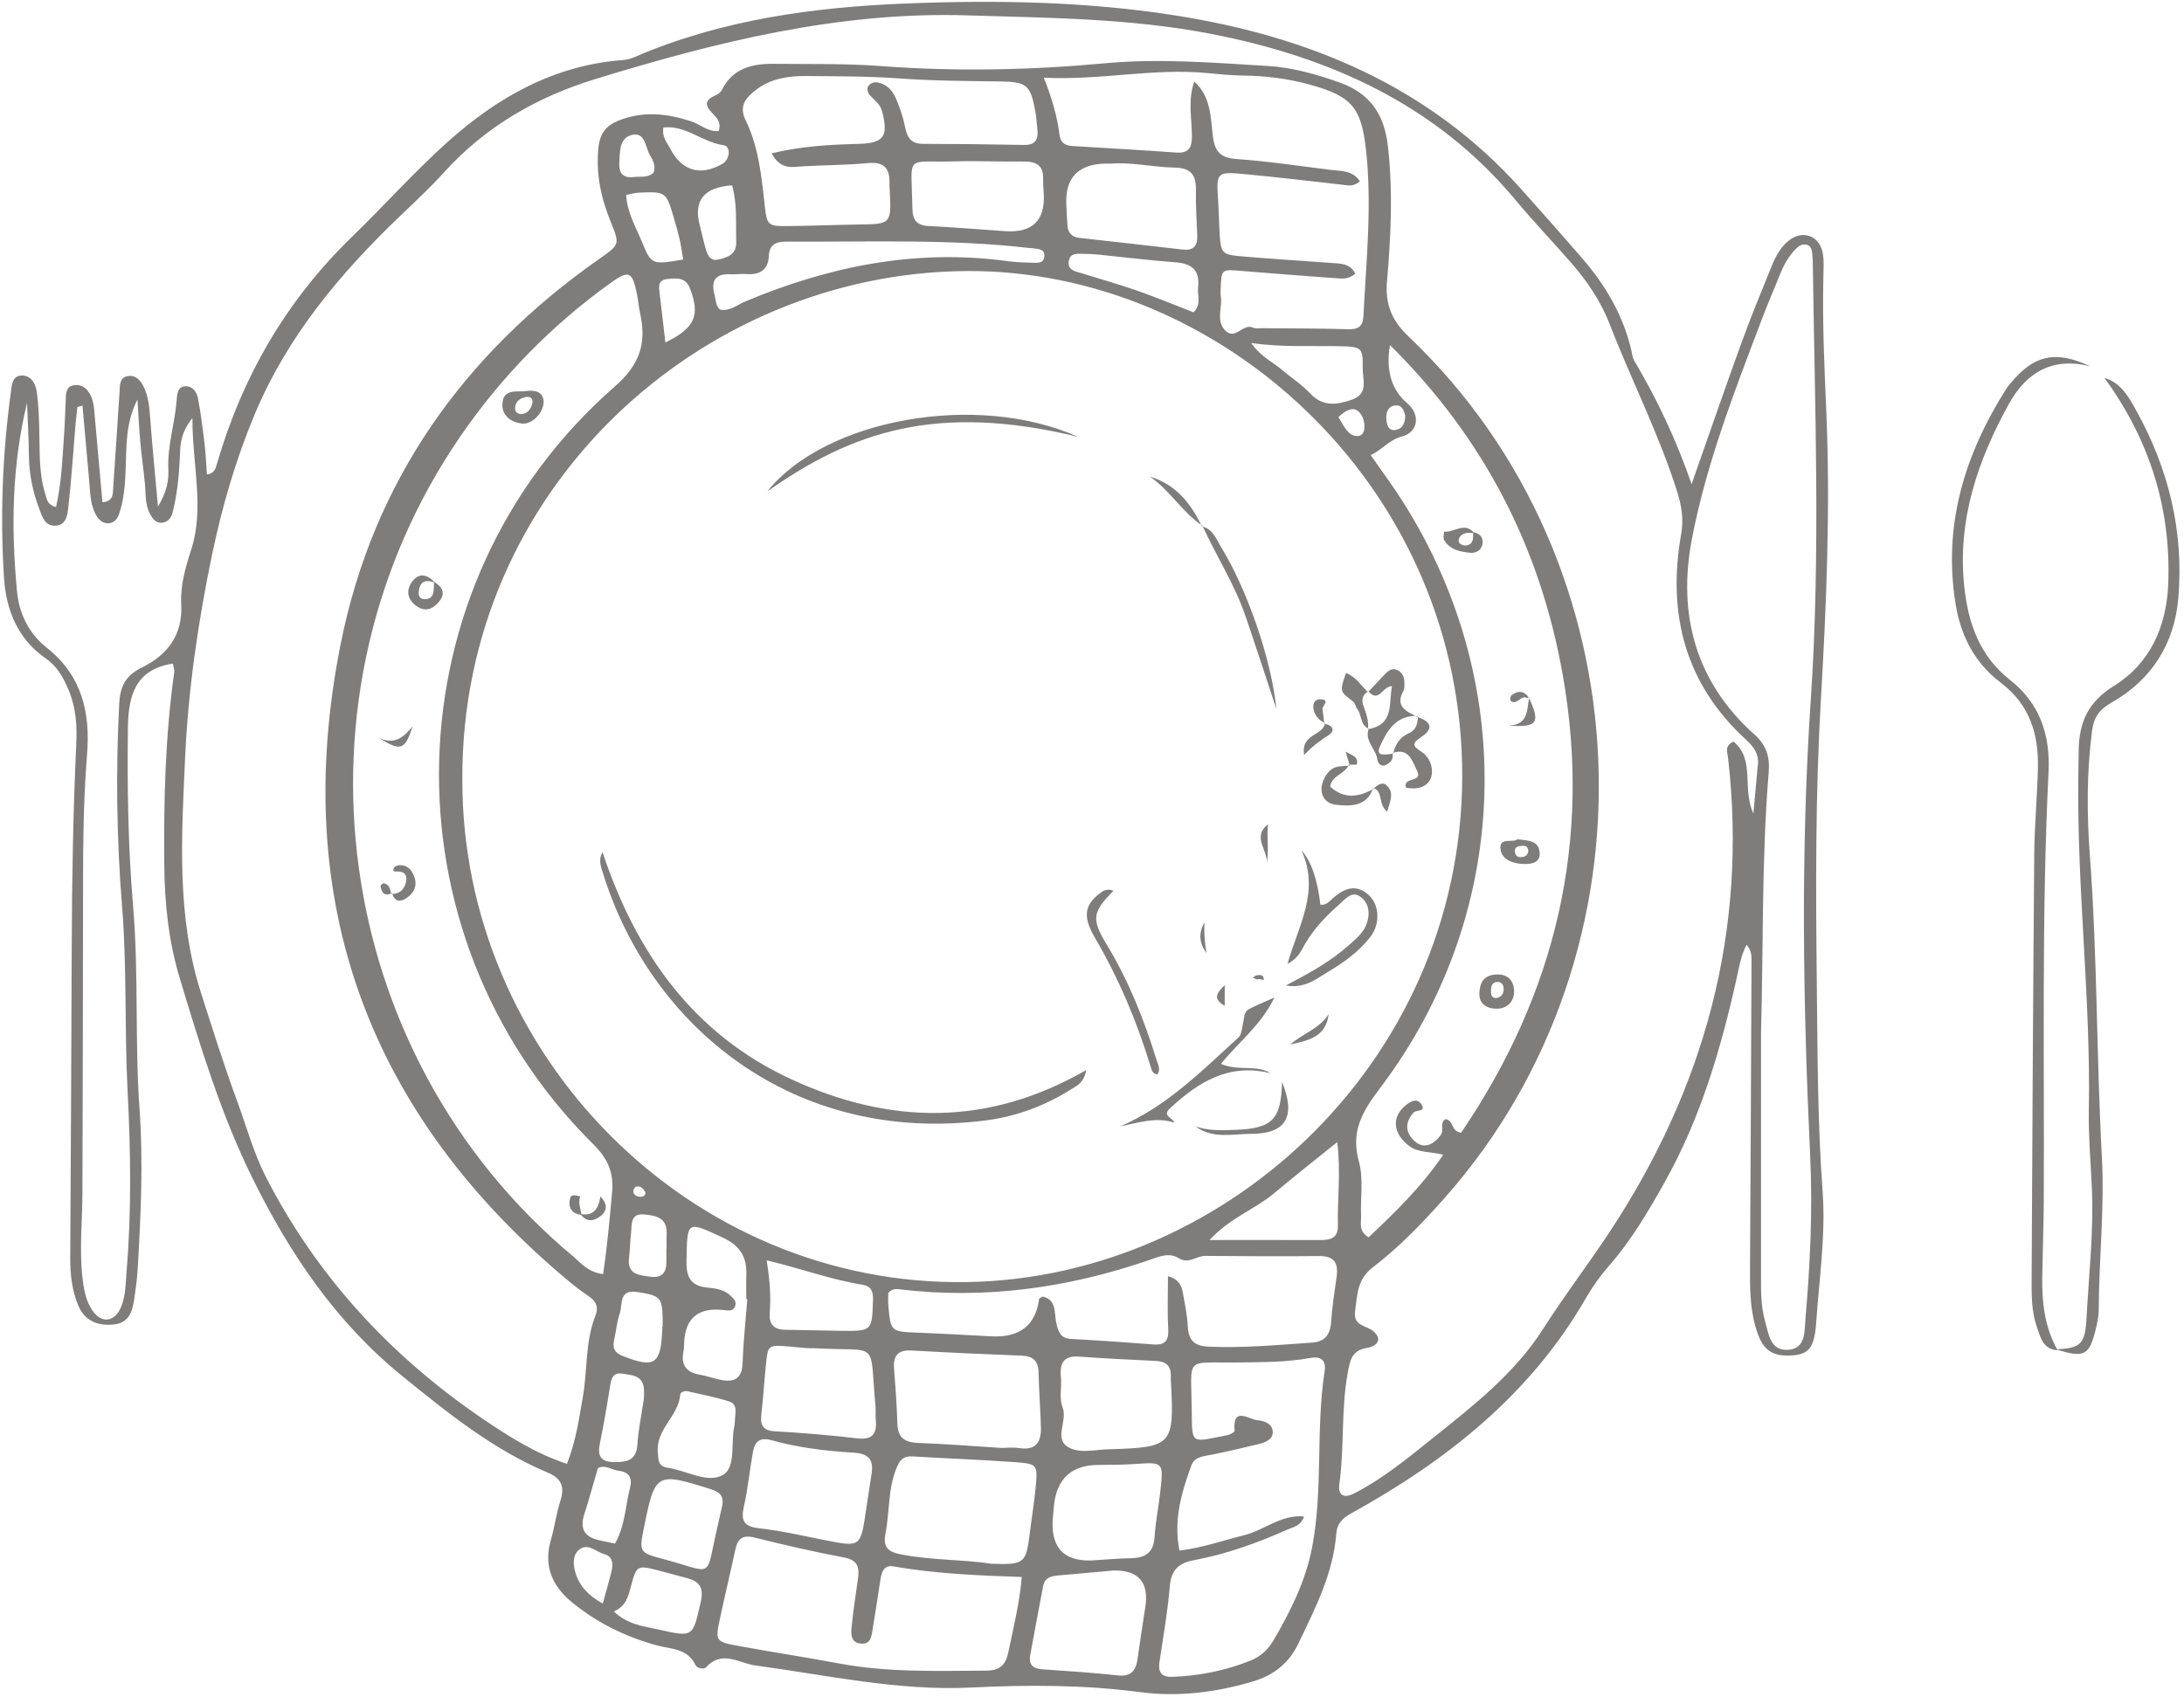 <?xml version="1.0" encoding="UTF-8" standalone="no"?><svg xmlns="http://www.w3.org/2000/svg" xmlns:xlink="http://www.w3.org/1999/xlink" data-name="Layer 2" fill="#7e7d7c" height="552.1" preserveAspectRatio="xMidYMid meet" version="1" viewBox="-0.7 -0.6 710.3 552.1" width="710.3" zoomAndPan="magnify"><g data-name="Layer 1"><g id="change1_1"><path d="m549.454,156.893c5.399-15.347,10.693-30.733,16.24-46.027,3.061-8.439,6.489-16.748,9.877-25.064,1.259-3.091,2.898-6.077,5.563-8.198,4.257-3.388,9.634-1.672,10.858,3.608.59,2.545.388,5.306.324,7.964-.354,14.667.304,29.291.944,43.95,1.368,31.311.06,62.647-1.755,93.908-1.76,30.31-1.688,60.612-1.339,90.925.264,22.985.209,45.978,1.897,68.943,1.053,14.321-1.126,28.61-2.099,42.893-.558,8.195-2.546,10.208-7.916,10.532-6.828.411-9.738-1.943-11.845-9.428-1.831-6.507-1.785-13.15-1.743-19.826.206-32.995.337-65.991.482-98.986.007-1.632.092-3.308-1.584-5.343-1.869,3.469-2.383,6.987-3.146,10.43-5.138,23.162-11.765,45.839-23.438,66.665-5.339,9.526-10.866,18.99-18.144,27.293-2.84,3.24-5.398,6.822-7.548,10.557-18.067,31.375-45.238,52.818-76.281,69.991-2.948,1.631-4.644,3.287-4.911,6.699-1.012,12.937-6.859,24.242-12.319,35.667-3.062,6.407-8.036,10.337-14.85,12.358-11.985,3.555-24.237,5.083-36.555,3.46-18.281-2.408-36.605-2.413-54.887-1.506-23.911,1.186-47.005-4.035-70.396-7.187-5.125-.691-10.715-5.119-15.874.541-.766.84-2.984.455-3.558-.735-2.633-5.458-8.061-5.088-12.667-6.362-10.089-2.789-19.279-7.287-27.398-13.932-6.533-5.347-9.364-11.871-6.927-20.326,1.196-4.149,1.749-8.491,3.058-12.597,1.46-4.579.603-7.345-4.165-9.354-17.714-7.464-32.453-19.378-47.255-31.397-21.495-17.453-36.44-39.616-48.52-64.007-10.377-20.954-17.156-43.278-23.874-65.582-3.571-11.856-4.85-24.081-4.975-36.481-.212-21.005.313-41.951,3.221-62.789.129-.925-.268-1.924-.42-2.888-12.304,1.915-14.506,10.51-14.632,20.975-.232,19.342.057,38.673,1.69,57.936,1.861,21.959.524,44.008,2.09,65.92,1.241,17.364.419,34.569-.585,51.832-.212,3.641-.69,7.279-1.278,10.881-.62,3.798-1.941,7.028-6.625,7.472-5.322.504-9.374-1.346-11.404-6.124-2.111-4.967-2.672-10.288-2.645-15.667.172-33.662.391-67.324.491-100.987.065-21.996.448-43.98,1.471-65.954.28-6.014-.057-11.901-2.472-17.636-1.722-4.09-3.643-7.661-7.425-10.297-9.184-6.401-12.967-15.788-13.631-26.586-1.23-20.004-.483-39.949,2.232-59.813.312-2.283.321-5.224,3.032-5.614,3.101-.446,4.905,2.144,5.342,4.877.627,3.92.745,7.937.873,11.919.236,7.315-.261,14.687,2.01,21.811.487,1.529.522,3.356,3.457,4.161,1.743-7.577,2.032-15.296,2.582-22.965.31-4.32.408-8.654.63-12.98.088-1.728.471-3.377,2.525-3.7,1.734-.273,3.309.268,4.458,1.65,2.05,2.466,2.151,5.5,2.41,8.498.801,9.264,1.645,18.525,2.483,27.908,3.816-.328,3.373-3.013,3.522-5.064.748-10.29,1.36-20.589,2.057-30.882.132-1.949-.075-4.367,2.321-5.002,2.651-.702,4.366,1.078,5.474,3.281,1.683,3.349,1.919,6.997,2.193,10.682.659,8.859,1.545,17.701,2.507,28.405,2.888-4.873,3.532-8.472,3.369-12.032-.357-7.772,2.157-15.145,2.721-22.773.145-1.955.338-4.322,2.967-4.346,2.286-.021,3.582,1.967,3.948,3.915.921,4.904,1.556,9.867,2.149,14.824.393,3.287.517,6.606.764,9.944,2.426-.235,2.842-2.01,3.279-3.514,8.253-28.402,22.597-53.133,43.911-73.79,10.526-10.202,20.303-21.217,31.218-30.97,16.152-14.433,34.509-24.837,56.784-26.519,1.293-.098,2.63-.435,3.822-.95C233.875,5.781,263.853,1.727,294.175.53c29.295-1.157,58.7-.663,87.729,3.947,43.162,6.853,81.99,22.9,111.963,56.253,6.682,7.436,13.271,14.957,19.838,22.497,7.772,8.924,13.632,18.887,16.247,30.565.218.973.309,2.05.8,2.875,7.508,12.609,13.708,25.796,18.702,40.227Zm-399.788,96.116c-.174,89.48,73.974,164.898,164.107,163.458,85.553-1.367,163.095-74.048,161.042-168.508-1.993-91.712-79.096-160.96-161.231-160.388-86.114.6-164.331,70.584-163.917,165.438ZM229.163,33.163c.52-2.736,3.84-2.323,4.944-4.553,3.447-6.967,9.795-8.525,16.796-8.447,11.661.13,23.361-.138,34.972.734,24.335,1.827,48.658,1.315,72.851-.916,17.756-1.637,35.27-.16,52.861.877,7.974.47,15.703,2.662,23.284,5.341,9.908,3.501,14.607,10.196,15.813,20.741,1.681,14.703.974,29.295-.284,43.873-.659,7.638,1.5,12.822,7.175,18.222,77.489,73.733,82.643,199.557,11.805,279.79-7.3,8.269-14.939,16.215-23.674,22.907-5.032,3.855-4.973,8.906-5.689,14.179-.679,4.996,3.667,4.576,5.93,6.529,3.399,2.932.641,5.024-1.895,5.411-5.266.803-5.723,4.185-6.485,8.438-2.127,11.878-1.019,23.951-2.669,35.844-.523,3.768,1.485,4.788,4.877,3.052,9.271-4.744,17.271-11.366,25.31-17.799,13.255-10.607,26.797-21.115,36.082-35.694,6.805-10.685,14.499-20.748,21.46-31.275,30.984-46.861,45.134-98.154,38.688-154.496-.207-1.81-1.289-3.874,1.791-5.28,7.147,5.92,2.653,15.322,6.443,23.378.47-5.139.833-9.098,1.195-13.056.061-.664.075-1.335.187-1.99.627-3.655-.836-6.274-3.546-8.738-20.042-18.226-25.914-41.055-21.322-67.113.836-4.744.189-9.03-1.261-13.647-5.895-18.769-14.888-36.26-21.949-54.539-2.902-7.512-7.412-14.164-12.712-20.225-5.923-6.772-12.152-13.284-17.903-20.196-25.831-31.043-60.376-46.545-98.802-54.044-26.159-5.105-52.9-5.255-79.554-6.075-41.923-1.29-81.771,8.681-121.181,20.787-18.541,5.695-35.439,15.32-48.821,30.102-4.467,4.935-9.35,9.504-14.171,14.106-19.63,18.739-36.859,39.26-47.489,64.577-6.206,14.779-10.694,30.237-13.943,45.817-4.548,21.81-7.773,43.944-8.784,66.277-1.16,25.635-2.81,51.345,5.184,76.356,3.751,11.737,7.449,23.504,11.708,35.06,3.042,8.255,5.39,16.97,9.325,24.66,16.566,32.367,40.582,58.402,70.631,78.837,8.474,5.763,17.144,11.237,27.342,14.63,2.935-7.415,3.922-14.625,5.178-21.81,1.538-8.799.726-17.963,4.104-26.462,1.018-2.561.345-4.467-1.883-6.023-2.185-1.525-4.352-3.092-6.4-4.794-65.566-54.514-91.233-123.84-74.623-207.463,10.53-53.014,39.972-94.497,84.204-125.479,6.496-4.55,6.678-4.612,3.74-11.801-3.206-7.846-4.962-15.766-4.074-24.34.477-4.614,2.459-7.203,6.655-8.861,7.915-3.128,15.656-2.258,23.449.277,3.017.981,5.575,3.556,9.02,3.168,1.482-4.572-3.502-5.616-3.887-8.853Zm-33.715,380.721c1.387-9.359,2.129-17.942,2.916-26.544.6-6.559-1.389-11.031-6.095-15.695-69.499-68.883-66.509-182.222,6.969-246.5,8.427-7.371,10.34-14.314,8.214-23.999-.428-1.948-.571-3.958-.962-5.916-1.511-7.569-2.591-8.114-8.739-3.69-19.113,13.754-35.339,30.33-48.696,49.768-58.055,84.483-42.241,200.825,36.371,266.57,2.695,2.254,5.001,5.35,10.023,6.007Zm376.584-78.391c0,25.983-.003,51.966.002,77.949,0,5.33-.136,10.679,1.342,15.878,1.168,4.107,1.674,9.475,7.334,9.191,5.97-.3,5.417-6.002,5.767-10.028,1.529-17.582,2.383-35.223,1.552-52.859-2.337-49.589-3.152-99.182.196-148.74,3.192-47.259,1.296-94.508.653-141.766-.014-.998-.033-2.004-.169-2.989-.176-1.272-.183-2.711-1.841-3.117-1.471-.36-2.564.414-3.506,1.357-2.392,2.395-3.967,5.303-5.208,8.432-1.839,4.64-3.863,9.209-5.63,13.876-8.958,23.661-18.256,47.319-22.994,72.207-4.638,24.36,1.202,46.348,20.351,63.436,3.955,3.529,5.069,7.289,4.651,12.327-2.341,28.236-1.699,56.556-2.5,84.847Zm-126.961-188.064c2.25,3.187,4.368,6.153,6.451,9.143,41.929,60.202,40.792,138.507-3.46,196.894-5.705,7.528-9.528,13.959-6.813,23.746,1.554,5.602.462,11.92.714,17.909.09,2.143-.944,4.695,2.447,6.784,8.581-8.088,17.126-16.343,24.265-26.859-4.549-1.134-7.988-.616-10.903-2.743-5.389-3.932-6.068-9.439-1.363-13.283,1.618-1.322,3.769-2.58,5.176-.365,1.615,2.543-1.687,1.692-2.531,2.641-2.907,3.272-2.792,6.578.478,9.453,2.627,2.31,5.754,1.403,8.362-2.16,1.163-1.59-.469-3.904,1.461-5.109,2.77.132,1.819,4.167,5.169,4.358,30.755-45.247,42.574-94.881,33.02-148.91-7.272-41.127-25.466-76.906-56.181-107.278q-2.108,12.39,5.655,18.967c4.233,3.586,3.667,9.372-1.792,10.783-4.216,1.09-6.349,4.375-10.155,6.028ZM26.132,131.345c-.553.157-1.106.314-1.659.471-.212,1.958-.463,3.913-.629,5.875-.756,8.954-1.32,17.93-2.342,26.854-.272,2.373-.643,5.74-4.232,5.863-3.359.115-4.184-2.791-5.132-5.275-2.153-5.641-3.391-11.445-3.437-17.531-.043-5.707-.398-11.412-.615-17.117-4.946,20.418-5.211,40.928-3.236,61.449.682,7.089,3.864,13.601,9.607,18.134,11.423,9.017,14.287,21.034,13.159,34.729-1.397,16.949-1.288,33.942-1.308,50.931-.036,30.645-.101,61.29-.202,91.935-.03,8.984-1.005,17.963-.024,26.954.438,4.013,1.051,8.02,3.442,11.335,2.945,4.083,7.089,3.436,9.091-1.232,1.612-3.759,1.52-7.793,1.855-11.77,1.653-19.614,1.33-39.228.319-58.859-1.027-19.938-.168-39.907-1.784-59.87-1.772-21.892-2.08-43.897-.928-65.886.285-5.445,1.91-9.112,7.291-11.738,8.244-4.024,13.441-10.515,12.873-20.631-.336-5.999,1.367-11.946,3.201-17.611,4.446-13.736.426-27.176.444-42.952-4.273,5.32-3.908,9.358-4.103,13.202-.304,5.993-.907,11.948-2.407,17.759-.41,1.587-1.624,3.001-3.522,3.088-1.901.088-2.896-1.263-3.722-2.778-1.672-3.067-1.378-6.447-1.686-9.748-.431-4.632-1.115-9.241-1.528-13.874-.406-4.552-.608-9.123-.9-13.686-3.895,7.539-3.579,15.199-3.851,22.784-.18,5.016-.553,10.03-2.243,14.753-1.209,3.379-5.01,3.675-6.988.668-2.286-3.475-2.264-7.579-2.609-11.559-.712-8.225-1.46-16.446-2.194-24.669ZM387.721,25.927c5.287,4.774,5.296,11.269,5.971,17.267.58,5.156,2.125,7.552,7.721,7.939,10.263.711,20.467,2.284,30.691,3.529,3.372.411,7.089.101,9.48,3.714-2.09,1.869-3.992,1.316-5.948,1.091-10.24-1.18-20.482-2.365-30.743-3.35-10.057-.965-10.048-.862-9.408,8.75.199,2.99.235,5.99.394,8.982.439,8.287.442,8.376,8.315,9.032,9.275.772,18.564,1.364,27.847,2.043,3.069.225,6.358.057,8.033,3.498-2.221,1.915-4.27,1.626-6.213,1.485-10.284-.744-20.568-1.508-30.841-2.38-6.498-.552-6.493-.642-6.726,6.006-.023.665-.101,1.352.021,1.995.717,3.77-1.757,8.031,1.461,11.369,3.227,3.346,5.762-2.43,9.023-.926.841.388,1.97.184,2.967.194,9.323.094,18.65.043,27.966.331,3.375.104,4.825-.905,4.999-4.364.902-17.94,2.821-35.866.847-53.842-1.535-13.98-4.621-17.584-18.248-21.356-7.083-1.96-14.333-2.877-21.707-2.96-3.98-.045-7.962-.454-11.931-.829-17.287-1.633-34.255,2.417-52.906,1.534,2.798,7.08,4.371,12.795,5.117,18.677.307,2.42,1.747,3.39,4.007,3.529,11.294.694,22.594,1.321,33.88,2.134,4.021.289,5.154-1.483,5.156-5.222.005-5.871-1.412-11.765.775-17.871Zm35.686,466.786c-1.026,3.156-3.563,3.446-5.626,4.366-9.738,4.341-19.745,7.907-30.245,9.876-4.848.909-7.346,3.159-7.783,8.447-.683,8.269-2.139,16.477-3.363,24.697-.516,3.464.822,4.925,4.291,4.788,8.714-.343,17.149-2.014,25.244-5.25,3.163-1.264,5.668-3.431,7.419-6.404,5.594-9.499,10.544-19.448,12.643-30.215,3.694-18.947,1.175-38.452,4.121-57.533.522-3.381-1.011-4.994-4.601-4.338-7.885,1.441-15.88,1.367-23.845,1.472-17.277.228-14.965-2.29-14.764,15.593.128,11.424-.422,10.353,11.578,8.057.877-.168,2.385-.989,2.348-1.391-.753-8.214,4.677-3.691,7.53-3.454,2.165.18,4.995,1.15,4.875,4.053-.09,2.168-2.36,3.135-4.319,3.62-5.144,1.273-10.311,2.47-15.507,3.512-2.634.528-5.59.614-6.655,3.533-3.239,8.879-5.844,17.886-3.847,27.679,7.671-.952,14.245-3.336,20.997-4.997,6.535-1.607,12.016-6.812,19.509-6.111Zm-91.802,19.693c-14.115-.472-28.02-1.068-41.748-3.445-3.121-.54-3.847,1.887-4.228,4.344-.868,5.59-1.689,11.188-2.628,16.767-.327,1.944-.705,4.128-3.43,4.024-3.305-.126-3.575-2.662-3.342-5.008.524-5.29,1.282-10.559,2.065-15.819.549-3.691.242-6.308-4.388-7.19-9.795-1.865-19.536-4.071-29.208-6.499-3.976-.998-5.494.413-6.259,4-1.595,7.485-3.425,14.919-5,22.408-1.537,7.309-1.474,7.459,6.288,8.89,10.789,1.989,21.643,3.625,32.425,5.647,15.837,2.97,31.806,2.437,47.785,2.338,4.51-.028,6.429-1.715,7.326-6.109,1.59-7.794,3.592-15.498,4.343-24.349Zm6.727-91.23c4.696.962,3.769,5.298,4.492,8.52.62,2.764,1.247,5.069,4.777,5.262,8.961.492,17.918,1.104,26.866,1.797,4.177.323,4.984-1.672,4.772-5.396-.308-5.4-.079-10.831-.079-16.817,3.557,1.038,4.437,3.083,4.84,5.399.627,3.606,1.419,7.22,1.594,10.857.216,4.468,1.983,6.462,6.644,6.672,11.351.512,22.614-.549,33.896-1.321,3.86-.264,5.792-2.466,6.066-6.507.336-4.962,1.107-9.899,1.797-14.832.627-4.484-.664-6.878-5.75-6.811-12.311.161-24.627.022-36.94-.049-2.891-.017-5.442,2.744-8.598.774-3.223-2.012-6.382-.545-9.554.547-26.467,9.111-53.562,12.917-81.495,9.524-1.36-.165-2.632.084-3.464,1.251,0,1.381-.103,2.72.017,4.038.775,8.565.793,8.5,9.575,8.844,7.976.312,15.946.776,23.918,1.19q13.86.72,15.541-12.171c.026-.197.462-.341,1.085-.77ZM250.246,49.284c9.905-2.394,19.1-2.831,28.343-3.081,8.239-.223,9.657-2.476,7.639-10.44-.654-2.579-2.519-3.732-4.052-5.406-.557-.608-.965-1.989-.65-2.623.596-1.199,1.921-1.791,3.38-1.483,2.866.606,4.685,2.645,5.744,5.093,1.309,3.026,2.388,6.22,3.026,9.448.671,3.39,1.952,5.393,5.756,5.399,10.974.017,21.948.153,32.92.359,3.588.067,4.691-1.705,4.344-4.928-.214-1.984-.307-3.989-.666-5.947-1.596-8.71-2.74-9.677-11.782-9.786-10.972-.132-21.93-.215-32.897-1.003-9.924-.713-19.908-.671-29.868-.751-5.713-.046-11.398.784-16.087,4.344-3.175,2.411-6.02,5.098-3.596,10.04,4.163,8.492,5.117,17.827,6.147,27.095.814,7.33.831,7.401,8.431,7.319,7.315-.079,14.627-.39,21.942-.493,10.874-.154,10.875-.115,10.351-11.195-.032-.664-.128-1.331-.099-1.992.21-4.889-1.561-7.317-6.991-6.8-6.937.661-13.936.656-20.904,1.027-3.549.189-7.34,1.435-10.431-4.197Zm71.293,458.805c11.015.384,11.457-.022,12.698-10.13.605-4.928,1.445-9.832,1.899-14.773.664-7.211.52-7.593-6.321-8.108-11.241-.845-22.518-1.2-33.772-1.904-2.856-.179-4.029,1.103-5.074,3.56-2.937,6.909-2.272,14.367-3.682,21.49-.813,4.108.43,5.888,4.722,6.761,10.142,2.063,20.488,1.657,29.53,3.105Zm3.513-37.662c1.149,0,3.514-.281,5.787.056,5.514.818,7.145-2.139,7-6.847-.183-5.966-.628-11.924-.775-17.891-.093-3.763-1.915-5.205-5.537-5.345-11.932-.462-23.862-1.001-35.784-1.677-4.422-.251-5.981,1.699-5.669,5.875.446,5.956.918,11.917,1.074,17.884.124,4.726,2.507,6.168,6.903,6.322,8.615.302,17.216,1.009,27,1.622Zm-42.281,8.365c.722-4.677-1.055-6.538-5.911-6.836-8.924-.547-17.869-1.596-26.495-4.007-4.094-1.144-5.571.466-6.183,3.799-1.079,5.875-1.625,11.859-2.933,17.677-1.033,4.595-.12,6.569,4.945,7.135,7.231.808,14.371,2.471,21.527,3.882,11.479,2.264,11.466,2.303,13.253-9.859.578-3.933,1.197-7.86,1.797-11.79Zm78.855,31.492c-5.945.534-11.888,1.087-17.835,1.593-2.417.206-4.683.549-5.237,3.503-1.407,7.499-2.848,14.992-4.209,22.499-.516,2.843.75,4.326,3.686,4.539,8.264.599,16.544,1.086,24.775,2,4.432.492,5.927-1.637,6.468-5.411.799-5.574,1.614-11.146,2.5-16.707q1.926-12.091-10.146-12.017Zm-.91-457.652q-15.317-.601-14.612,13.38c.117,2.32.185,4.645.387,6.958.199,2.282,1.535,3.548,3.815,3.805,11.199,1.263,22.402,2.496,33.596,3.805,3.45.404,4.907-1.068,4.778-4.443-.191-4.976-.524-9.958-.429-14.93.094-4.893-1.627-7.184-6.878-7.286-7.275-.141-14.479-1.873-20.656-1.289Zm-6.381,454.394c4.796-.289,8.757-.665,12.723-.73,4.649-.076,7.418-1.719,7.737-6.859.306-4.934,1.318-9.82,1.861-14.745,1.075-9.742,1.034-9.684-8.261-9.044-3.956.272-7.935.281-11.904.305q-12.936.08-14.39,12.989c-.111.986-.158,1.98-.275,2.965q-1.843,15.599,12.508,15.119Zm6.123-36.185c20.077-.615,20.768-1.383,19.667-21.841-.036-.664-.07-1.332-.048-1.996.111-3.349-1.634-4.73-4.843-4.884-8.302-.399-16.606-.791-24.894-1.402-5.034-.371-6.44,2.009-6.003,6.569.316,3.305-.629,6.993.529,9.894,1.762,4.413-2.943,10.128,1.829,12.971,3.885,2.315,9.122.676,13.763.69Zm-96.552-32.87c-.097,0-1.099.059-2.093-.012-1.99-.142-3.973-.374-5.962-.535-6.719-.544-6.778-.544-7.442,5.775-.556,5.29-.84,10.61-1.461,15.891-.409,3.482.011,5.673,4.332,5.919,8.949.511,17.899,1.243,26.799,2.3,5.264.625,6.472-1.783,6.044-6.26-.126-1.32.04-2.669-.082-3.99-2.074-22.508,1.77-17.762-20.136-19.089Zm62.299-363.37q13.199.907,12.562-12.041c-.081-1.654-.261-3.311-.212-4.961.13-4.365-2.23-5.69-6.219-5.646-7.616.083-15.241-.279-22.849-.049-16.099.485-13.794-2.906-13.422,15.618.074,3.705,1.658,5.253,5.382,5.428,8.26.388,16.506,1.082,24.757,1.652Zm-92.743,25.509c3.184.646,5.573-1.532,8.247-2.654,27.177-11.404,55.222-17.107,84.782-13.167,2.635.351,5.309.529,7.967.553,1.829.017,4.437.626,4.5-2.332.045-2.15-2.1-2.095-3.688-2.34-.328-.051-.666-.038-.996-.076-26.227-3.035-52.562-1.951-78.866-2.091-3.39-.018-5.874.612-6.064,4.702-.219,4.701-3.129,6.172-7.451,5.847-1.653-.124-3.335.157-4.994.069-5.176-.277-6.429,2.285-5.168,6.853.434,1.572.278,3.342,1.733,4.637Zm8.89,321.893c-.113-.005-.225-.01-.338-.015,0-2.655-.082-5.313.017-7.964.22-5.941-2.248-9.547-7.905-12.145-11.489-5.275-11.29-5.47-11.561,7.578-.108,5.22,1.212,8.211,6.648,8.787,2.622.278,5.316.529,7.444,2.439.985.885,2.136,1.818,1.83,3.228-.483,2.228-2.27,1.831-3.959,1.648q-12.099-1.313-12.712,10.405c-.052.995-.005,2.014-.208,2.978-.95,4.506.903,6.914,5.37,7.676,2.277.388,4.479,1.201,6.748,1.661,4.376.887,6.892-.387,7.075-5.433.252-6.957,1.01-13.896,1.551-20.842Zm191.857-51.069c-7.784,6.289-14.309,11.402-20.653,16.732-6.102,5.125-14.069,7.784-20.885,15.12,13.201,0,24.511-.023,35.821.014,3.306.011,6.046-.474,5.934-4.727-.224-8.559,1.017-17.15-.217-27.138Zm-185.569,38.451c1.065,6.669,1.408,11.877.999,17.085-.294,3.739,1.355,5.485,5.102,5.518,5.941.052,11.881.264,17.822.333,10.516.121,10.3.089,10.666-10.042.109-2.999-.806-4.524-3.335-4.927-10.076-1.608-19.671-5.172-31.255-7.966Zm-14.467,79.865c.6-3.205-.684-4.455-3.896-5.467-17.477-5.506-17.96-5.333-21.526,12.495-1.594,7.971-1.652,8.189,6.157,10.259,17.099,4.532,13.644,7.067,17.747-10.536.524-2.246,1.013-4.501,1.518-6.752Zm4.14-27.929c.107-2.252.997-5.092-1.869-6.019-4.39-1.42-8.971-2.251-13.477-3.307-1.084-.254-2.374.294-2.439,1.118-.545,6.96-7.915,11.164-7.298,18.678.21,2.564.088,4.618,3.164,5.06,6.159.887,13.099,5.316,18.123,2.298,4.172-2.506,2.41-10.404,3.615-15.846.142-.641.118-1.319.181-1.982ZM406.24,110.976c3.203,4.612,7.021,6.168,10,8.73,3.015,2.593,6.455,4.764,9.137,7.652,4.187,4.509,8.808,3.729,13.685,2.027,5.414-1.89,3.386-6.601,3.431-10.208.084-6.742-.291-6.981-7.496-7.15-9.248-.217-18.516.432-28.757-1.051Zm-207.32,412.626c4.708,4.453,9.827,4.811,14.614,5.903,11.316,2.581,11.073,2.371,13.642-8.847,1.106-4.828-.341-6.81-4.548-7.916-2.889-.76-5.765-1.568-8.656-2.319-7.453-1.936-7.628-1.974-9.49,5.076-.88,3.329-1.629,6.449-5.561,8.104ZM387.499,101.011c2.676-2.834,1.153-5.586,1.446-8.105.64-5.497-1.937-7.781-7.293-8.173-8.288-.606-16.543-1.648-24.816-2.477-1.656-.166-3.324-.284-4.986-.279-1.92.006-4.362-.486-4.896,2.132-.668,3.276,2.159,3.555,4.323,4.233,6.028,1.889,12.118,3.598,18.075,5.686,6.194,2.171,12.262,4.702,18.146,6.984Zm-178.805,353.465c0-.577.229-2.267-.046-3.87-.662-3.867-4.013-3.871-6.881-4.338-3.235-.527-3.679,1.699-4.077,4.198-.986,6.202-2.038,12.4-3.302,18.551-.881,4.284.46,6.039,4.948,6.019,4.17-.019,6.971-.744,7.269-5.74.275-4.599,1.258-9.156,2.088-14.819Zm6.007-23.549h.115c0-.986.017-1.972-.003-2.958-.133-6.535-1.019-7.149-8.195-8.263-6.186-.96-4.745,4.04-5.749,6.926-.962,2.766-1.178,5.785-1.833,8.668-.604,2.659.142,4.188,2.87,5.246,10.333,4.008,12.294,2.758,12.794-8.635.014-.328.002-.657.002-.985Zm-15.369,70.602c3.242-5.797,3.377-12.204,4.893-18.226.776-3.083-.299-5.072-3.78-5.461-2.211-.247-4.207-2.124-6.702-.828-1.448,4.949-2.808,9.997-4.414,14.966-1.376,4.259-.317,7.106,4.157,8.288,1.896.501,3.836.832,5.846,1.26Zm22.169-417.697c-.448-2.602-.703-4.579-1.145-6.513-.517-2.264-1.163-4.5-1.815-6.731-2.59-8.868-2.609-8.895-11.529-8.514-1.285.055-2.555.455-4.083.742.337,5.715,3.119,10.333,5.109,15.169,3.125,7.595,3.232,7.551,13.463,5.847Zm15.91-24.126q-13.781.891-10.501,13.103c.601,2.241,1.067,4.52,1.693,6.753.632,2.255,1.324,4.977,4.378,4.263,2.792-.653,5.872-1.613,5.76-5.635-.172-6.201.372-12.465-1.33-18.484Zm-21.385,345.886h.07c0-1.656-.052-3.315.01-4.969.193-5.162-3.592-5.804-7.279-6.146-4.688-.435-3.977,3.365-4.303,6.154-.308,2.63-.319,5.295-.642,7.923-.666,5.431,3.122,5.642,6.87,6.152,4.08.555,5.353-1.533,5.277-5.139-.028-1.324-.004-2.65-.004-3.975Zm-.965-364.716c-.56,3.133,1.194,4.889,2.22,6.863,3.779,7.275,9.789,9.022,16.884,5.009,2.602-1.471,2.961-5.777.402-6.124-6.788-.921-12.263-6.592-19.506-5.748Zm.639,69.942c9.754-4.799,11.291-8.878,8.047-17.492-1.438-3.819-4.334-3.431-7.29-3.169-3.52.312-2.837,2.848-2.57,5.127.567,4.827,1.127,9.655,1.812,15.533Zm-20.354,410.228c1.12-4.109,2.044-7.258,2.826-10.443.593-2.414.476-4.864-2.371-5.642-2.685-.734-5.331-3.781-8.185-1.405-2.176,1.812-1.93,4.88-1.174,7.432,1.259,4.252,4.039,7.369,8.904,10.058Zm16.537-465.521c.745-2.136-.194-3.964-1.194-5.633-1.551-2.589-1.458-7.588-5.805-6.616-4.231.947-3.962,5.5-4.17,9.133-.19,3.318,1.251,5,4.677,4.585,2.213-.268,4.646.364,6.493-1.469Zm222.704,79.531c1.74,2.857,3.387,6.778,6.749,6.104,2.434-.488,1.928-4.979.695-6.843-2.207-3.336-4.945-1.488-7.444.739Zm21.744-.427c-.394-1.454-.918-3.686-3.446-3.302-2.301.349-2.879,2.412-2.683,4.602.157,1.755.677,3.543,2.718,3.373,2.219-.185,3.35-1.872,3.412-4.672Zm-247.107,252.648c-.692-1.148-1.505-2.262-3.066-1.829-.415.115-.893.98-.875,1.485.04,1.136,1.011,1.665,1.991,1.773.917.101,1.921-.071,1.95-1.429Z"/><path d="m679.2,118.592c-12.229-3.172-20.837,1.834-26.603,12.301-10.134,18.396-16.718,37.679-14.473,59.204,1.261,12.092,5.041,22.744,14.899,30.492,9.79,7.694,13.116,18.021,12.524,30.019-2.303,46.63-1.312,93.295-1.555,139.948-.042,7.995-.361,15.989-.491,23.984-.136,8.399.75,16.602,4.993,24.102-4.728-.291-5.524-4.061-6.732-7.527-1.794-5.146-1.743-10.493-1.716-15.81.234-45.992.464-91.984.848-137.975.078-9.317.958-18.624,1.192-27.943.279-11.127-2.601-20.728-12.144-27.956-8.213-6.22-12.881-14.911-14.59-25.333-4.224-25.758,2.847-48.736,16.454-70.245.355-.561.799-1.067,1.22-1.584,7.711-9.469,14.81-11.007,26.175-5.674Z"/><path d="m668.04,438.351c7.788-.439,9.383-1.454,9.851-10.129.752-13.942,2.336-27.863,1.761-41.864-.355-8.642-1.161-17.292-1.003-25.924.657-35.975-3.876-71.775-3.423-107.734.038-2.995.08-5.991.116-8.986.109-9.1,2.842-15.85,11.526-21.227,11.58-7.17,17.031-19.136,17.596-32.957,1.017-24.841-6.174-47.157-20.733-67.197,5.32,1.557,7.842,6.149,10.202,10.375,10.641,19.05,15.696,39.572,13.806,61.377-1.285,14.822-8.696,26.487-21.716,33.872-4.01,2.274-5.758,4.832-6.324,9.167-1.776,13.605-1.713,27.334-.697,40.856,2.444,32.543,2.103,65.165,3.886,97.69.918,16.735-.96,33.194-1.023,49.786-.009,2.293-.54,4.623-1.1,6.868-2.008,8.065-3.817,8.887-12.725,6.025Z"/><path d="m195.264,276.626c10.886,32.759,29.508,59.169,61.409,73.875,31.646,14.589,63.548,15.621,95.908-3.013-.757,4.082-2.881,4.982-4.553,6.047-8.544,5.44-17.921,9.007-27.885,10.309-62.92,8.221-109.375-30.858-124.694-80.246-.679-2.189-1.675-4.399-.184-6.971Z"/><path d="m418.033,312.95c3.526-12.499,10.67-23.58,4.533-36.931q4.721,5.198,6.169,17.69c1.932.262,2.979-1.178,4.191-2.233,3.611-3.141,7.441-4.616,11.483-.964,3.543,3.201,3.856,9.4.592,13.644-3.689,4.797-8.603,8.299-13.748,11.367-3.861,2.302-7.521,5.529-13.747,4.461,7.792-4.086,14.566-7.853,20.401-13.038,2.245-1.995,4.67-3.934,5.762-6.765,1.273-3.302,1.057-6.891-1.943-9.068-2.804-2.035-4.935.812-6.791,2.438-4.248,3.72-8.16,7.781-11.077,12.712-1.28,2.163-2.12,4.767-5.824,6.688Z"/><path d="m248.821,159.292c18.821-23.555,68.045-32.525,101.047-17.803-45.856-11.108-73.422-1.69-101.047,17.803Z"/><path d="m412.483,348.526c-13.454-3.368-23.556,2.874-32.765,11.52-2.54,2.385,1.052,3.018,1.542,4.554-5.983-1.943-11.669.009-17.664,1.236,15.129-6.523,26.383-17.913,38.149-28.625,1.207-1.099,1.141-1.141,2.301-7.574.131-.725.756-1.614,1.401-1.949,2.285-1.185,4.678-2.162,8.339-3.806-4.401,9.101-11.607,14.415-17.398,21.606,5.798,2.487,11.493.104,16.095,3.039Z"/><path d="m375.699,348.917c-1.616-.158-1.903-1.614-2.213-2.638-4.452-14.708-10.409-28.706-18.193-42.013-4.137-7.072-3.065-10.915,2.348-14.729,1.084-.764,2.45-.945,3.773-.337-6.707,6.804-7.343,8.98-2.145,17.541,7.152,11.778,12.12,24.393,16.177,37.451.476,1.533,1.434,3.074.253,4.725Z"/><path d="m390.174,170.628c3.722.889,4.75,4.317,6.419,7.029,7.975,12.961,16.125,35.579,17.831,52.418-3.324-10.033-6.581-20.089-9.99-30.093-3.538-10.382-9.511-19.623-14.063-29.532l-.197.179Z"/><path d="m444.204,224.587c1.759-1.882,3.499-3.781,5.283-5.638,1.13-1.177,2.421-2.394,4.167-1.61,1.549.696,2.4,2.135,2.385,3.911-.008.962.138,2.086-.288,2.859-2.837,5.138.949,6.687,4.424,8.446l.299-.214c-7.163-.482-10.207,4.992-12.417,9.988-1.571,3.553,2.329,2.379,4.336,2.249l-.219-.233c.46,1.923-.579,3.135-2.109,3.874-1.635.789-2.65-.568-2.801-1.733-.453-3.502-4.3-6.028-2.811-10.027l-.258.158c8.626-1.465,6.708-8.35,7.809-13.997-3.101-.036-4.228,5.653-7.654,1.675l-.146.294Z"/><path d="m460.175,232.554c4.31,1.487,5.79,3.7,1.27,6.664-2.723,1.786-2.989,2.782-.036,4.598,3.08,1.895,4.209,5.73,3.301,8.512-1.059,3.244-4.744,4.015-8.134,3.297-1.072-3.746,5.657-1.447,3.594-5.51-1.661-3.269-2.663-7.55-7.996-5.771,0,0,.219.233.219.233.674-3.015,2.225-5.397,5.117-6.667,2.51-1.102,2.823-3.265,2.964-5.57l-.299.214Z"/><path d="m444.453,236.458c-2.842-1.208-2.2-4.449-3.738-6.433-.566-.729-.684-1.919-1.36-2.43-4.356-3.291-4.388-3.248-2.29-9.264,3.186,1.196,4.885,4.053,7.138,6.256,0,0,.146-.294.146-.294-2.114,1.121-2.282,2.973-1.569,4.897.896,2.416,1.732,4.798,1.414,7.426l.258-.158Z"/><path d="m438.006,248.138c-1.228,3.051-5.594,3.487-6.103,7.145,4.585,4.161,9.308,3.46,14.126.729l-.161-.261c-1.961,6.2-7.65,5.919-11.99,5.456-5.324-.568-6.162-6.154-2.677-10.465,2.089-2.585,4.627-1.938,7.111-2.307l-.306-.298Z"/><path d="m388.097,365.821c4.104,1.46,8.401,1.279,12.613,1.14,12.473-.413,15.269-3.338,15.542-15.643,4.538,11.158,1.455,16.931-9.992,16.922-6.016-.005-12.589,1.787-18.163-2.418Z"/><path d="m390.371,170.45c-6.575-4.427-10.565-11.53-17.091-16.009,7.541,2.31,12.756,7.463,16.895,16.186,0,0,.196-.178.196-.178Z"/><path d="m418.944,339.184c3.964-3.554,9.476-5.071,12.471-9.899-.874,7.617-6.795,8.597-12.471,9.899Z"/><path d="m411.711,267.536c-.566,4.226.392,8.456-.432,12.682.511-4.227-4.96-8.464.432-12.682Z"/><path d="m429.975,234.885c2.84.265,3.603,2.274,1.524,3.606-2.589,1.659-5.12,3.405-8.049,6.497-1.189-6.965,6.233-6.207,6.766-10.328l-.241.225Z"/><path d="m446.029,256.012c1.189-1.251,2.853-2.408,4.216-1.15,2.539,2.344,1.255,5.058.199,8.557-3.088-2.372-1.154-6.684-4.566-7.65-.011-.018.15.243.15.243Z"/><path d="m391.023,299.46c-.157,3.327.038,6.398.663,9.942q-3.601-4.735-.663-9.942Z"/><path d="m397.614,319.851v6.746c-4.076-2.339-2.5-4.2,0-6.746Z"/><path d="m430.216,234.66c-1.825-.907-3.188-2.285-3.659-4.271-.418-1.764.102-3.572,2.163-3.5,3.458.12.517,2.134.701,3.25.258,1.565.386,3.152.561,4.738-.008.008.234-.217.234-.217Z"/><path d="m438.312,248.436c-.434-1.409-.867-2.817-1.391-4.518,1.855,1.153,4.237,1.425,3.678,4.125-.042.205-1.684.079-2.588.101-.005-.006.3.292.3.292Z"/><path d="m406.792,317.474c.976-1.268,3.042-.936,3.269-.469,1.041,2.139-1.063.521-1.597.998-.219.196-1.08-.326-1.672-.529Z"/><path d="m176.115,130.162c-.13,3.738-3.964,7.522-7.249,7.011-3.606-.561-6.445-2.68-6.162-6.567.354-4.875,4.788-3.617,7.768-3.996,2.674-.341,5.478.016,5.643,3.552Zm-7.231,3.97c1.928-.217,3.109-1.587,3.543-3.564.371-1.694-.793-2.267-2.182-1.989-1.991.398-3.454,1.545-3.418,3.803.016,1.039.747,1.625,2.057,1.751Z"/><path d="m140.474,188.68c4.006,2.4,3.371,5.106.343,7.724-1.99,1.72-4.204,1.604-6.308-.024-2.893-2.239-3.109-5.177-1.139-7.798,2.338-3.11,5.083-2.24,7.421.4-3.183-1.263-5.089-.404-5.316,3.198-.071,1.118.542,2.041,1.556,2.107,3.401.223,3.36-2.267,3.393-4.625.005-.327.033-.654.05-.981Z"/><path d="m126.543,290.183c2.87.128,4.395-1.67,4.836-4.089.46-2.522-.99-3.333-3.578-3.191-1.012.055-.534-1.498.352-1.803,2.191-.754,4.089.207,5.153,1.98,1.707,2.847,1.588,5.843-1.198,8.019-1.993,1.556-4.244,2.298-5.322-1.188l-.242.271Z"/><path d="m133.519,235.647c-2.641,7.999-3.834,8.312-11.627,3.395,5.297,3.056,8.611.384,11.627-3.395Z"/><path d="m188.075,394.335c4.542.791,5.9-2.03,6.492-5.721,2.093,2.158,2.583,4.456-.023,6.44-2.214,1.685-4.586,1.965-6.468-.718Z"/><path d="m187.991,388.579c-.694,2.083.077,4.048.483,6.043-3.339-.328-4.431-2.478-3.768-5.371.384-1.674,2.096-.788,3.285-.672Z"/><path d="m126.785,289.911c-2.387,1.215-3.359-.095-3.734-2.2-.049-.276.764-1.044,1.061-.986,1.861.363,2.082,1.984,2.42,3.471.01-.013.252-.284.252-.284Z"/><path d="m486.146,316.418c3.101-.163,5.363,1.573,5.575,5.09.212,3.501-2.091,5.883-5.337,6.018-2.981.124-6.136-1.149-5.948-5.112.15-3.168,1.271-5.925,5.71-5.995Zm-.218,7.656c1.674-.245,2.337-1.425,2.406-2.688.068-1.245-.385-2.593-2.088-2.55-1.691.043-1.987,1.389-2.029,2.655-.04,1.215.006,2.604,1.711,2.583Z"/><path d="m478.422,172.507c2.353.448,3.52,1.929,2.942,4.21-.447,1.763-2.184,2.697-3.847,2.516-3.269-.356-6.654-.921-8.541-4.125-.408-.693-.05-1.838-.045-2.774,3.265.421,6.74-3.371,9.825.484-.964-.009-1.991-.238-2.858.037-1.234.391-2.323,1.259-2.199,2.751.034.411.785.949,1.301,1.096,1.353.385,2.629,0,3.171-1.346.341-.846.184-1.893.25-2.85Z"/><path d="m492.788,272.421c3.641.401,7.089.435,7.26,4.515.131,3.121-2.552,3.554-4.969,3.528-3.575-.037-7.383-1.332-7.781-4.898-.446-3.996,4.09-1.847,5.49-3.144Zm3.574,3.79c-.126-1.049-.594-1.786-1.766-1.661-1.198.127-2.709.029-2.624,1.847.045.952.553,1.826,1.754,1.829,1.386.003,2.465-.422,2.636-2.015Z"/><path d="m496.52,226.286c3.83,8.271,2.846,9.827-6.547,9.145,6.722-.268,5.798-5.407,6.729-9.364l-.182.218Z"/><path d="m496.703,226.068c-.296.122-.679.43-.875.338-2.027-.95-3.211,2.631-5.24.957-.251-.208-.095-1.482.263-1.761,2.051-1.601,4.026-1.582,5.663.694.008-.009.19-.228.19-.228Z"/></g></g></svg>